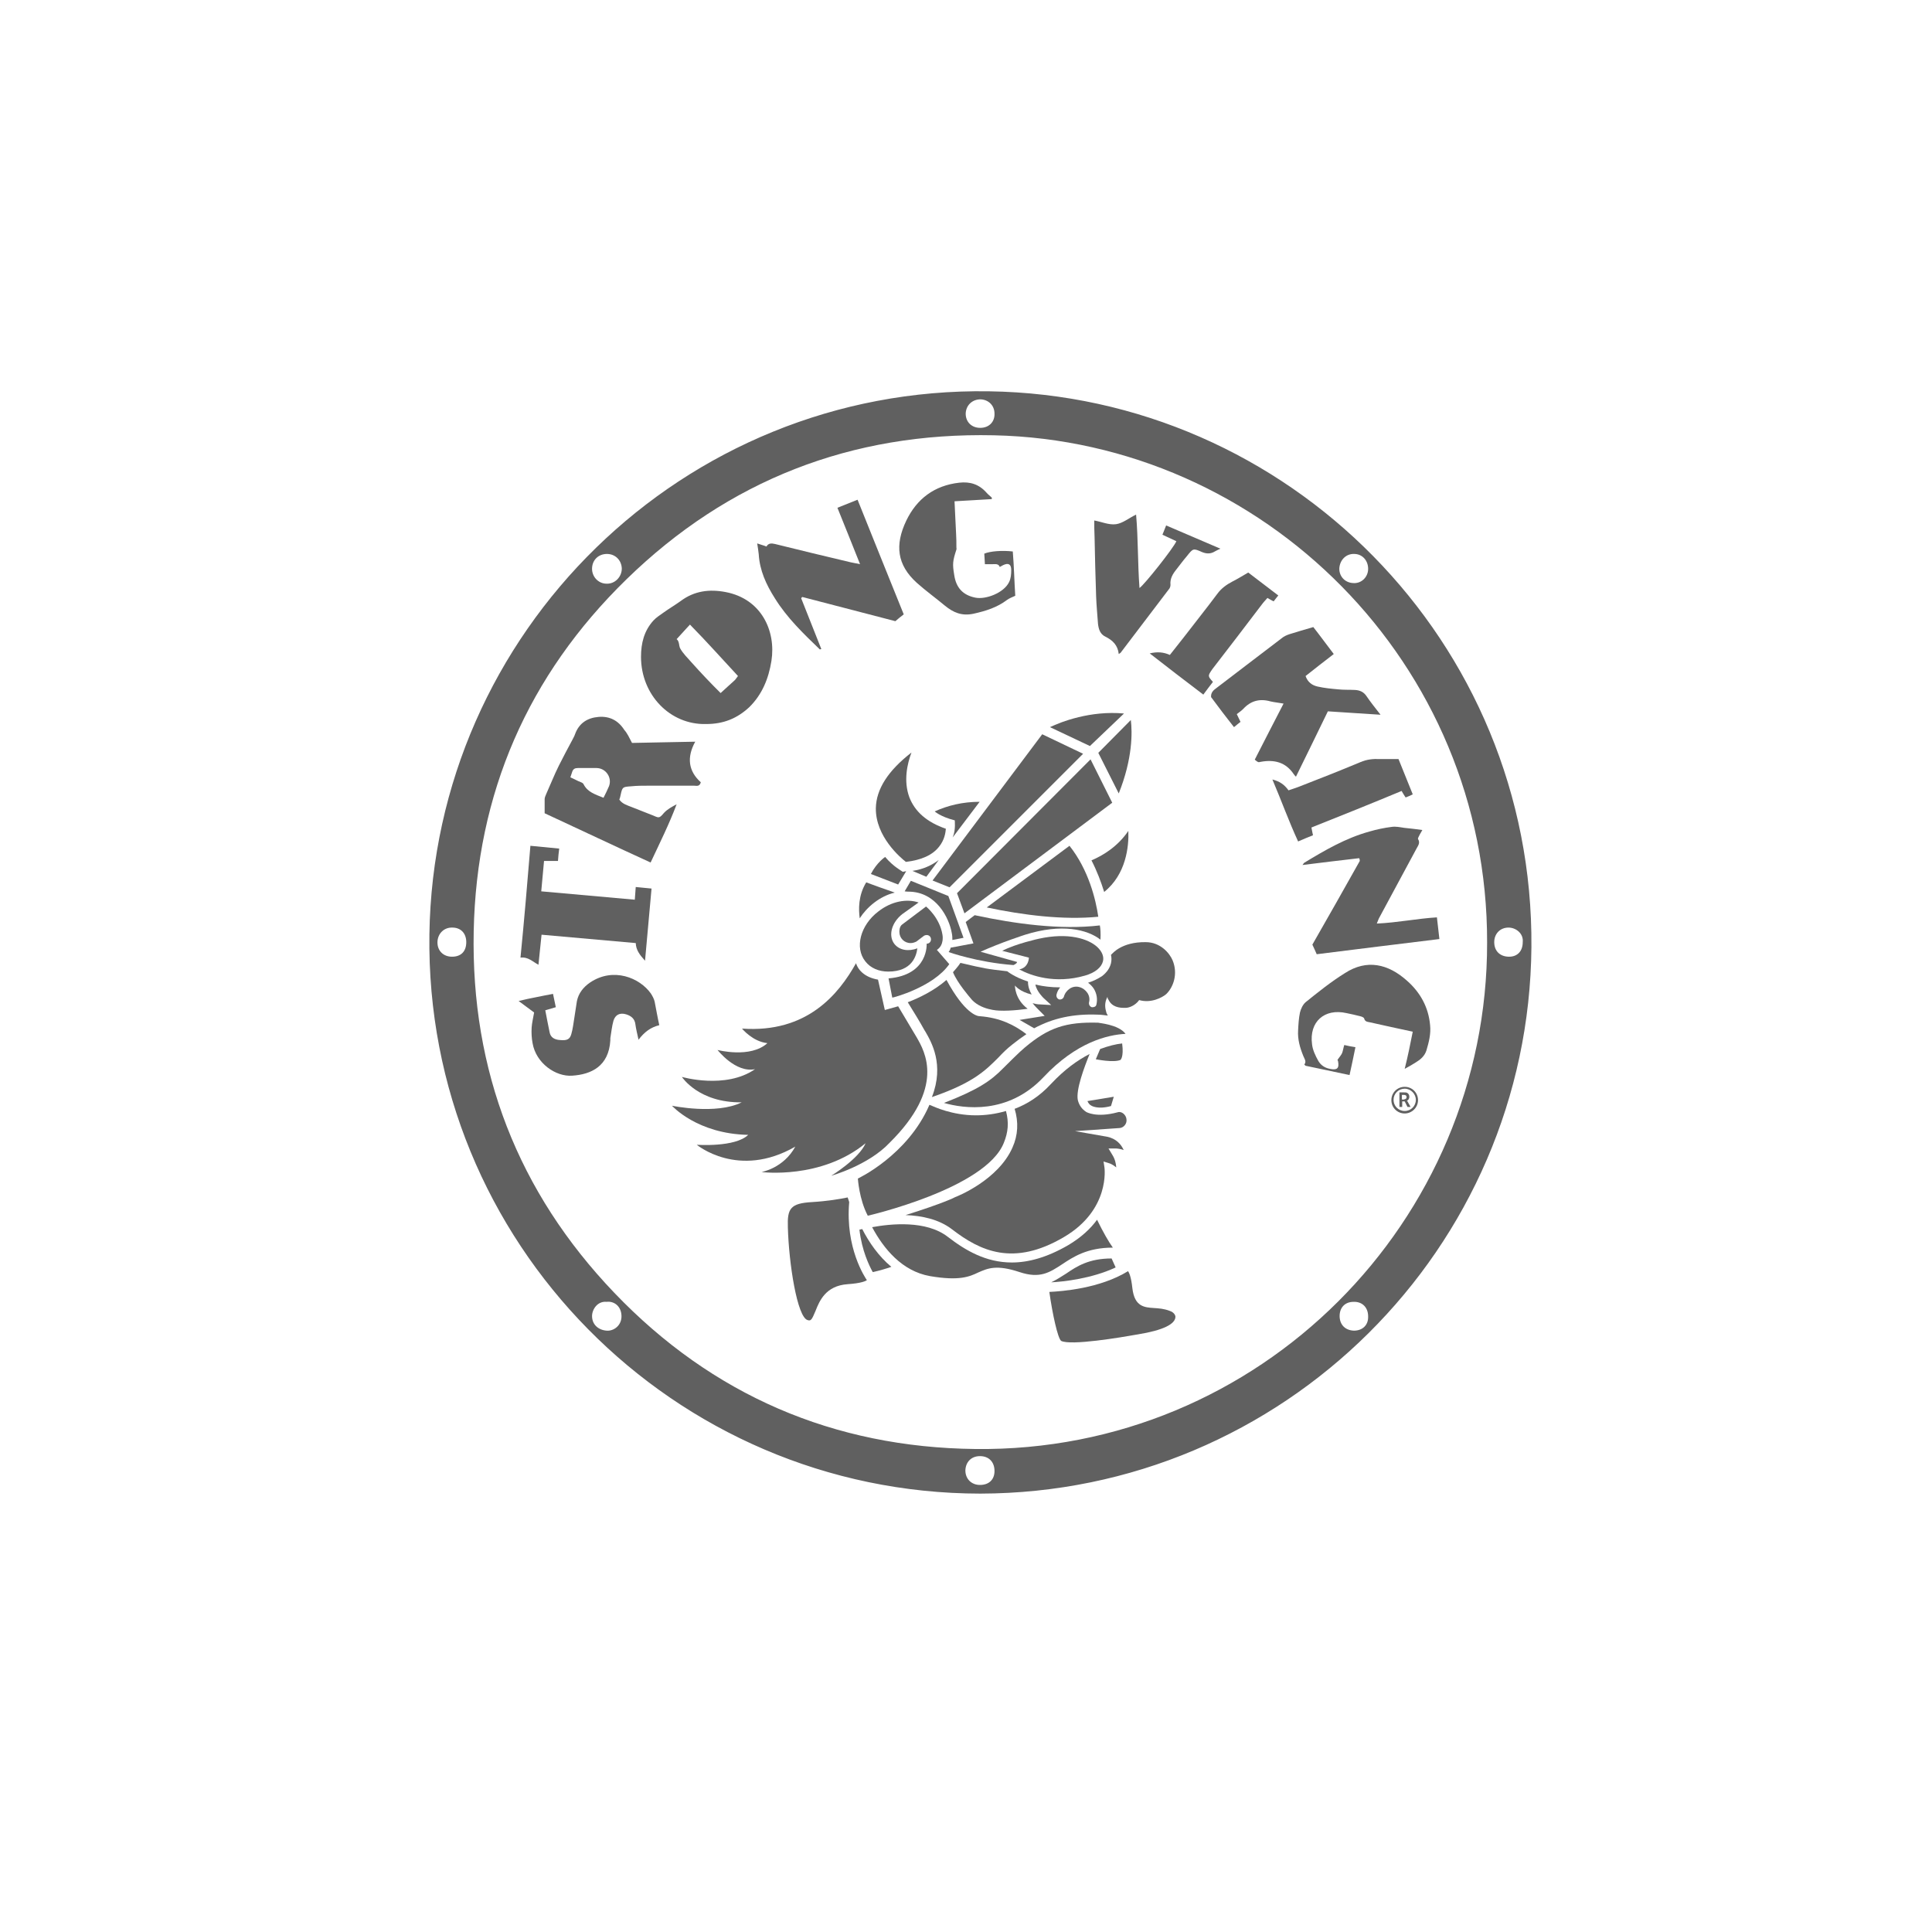 <?xml version="1.0" encoding="utf-8"?>
<!-- Generator: Adobe Illustrator 27.6.1, SVG Export Plug-In . SVG Version: 6.00 Build 0)  -->
<svg version="1.1" id="Laag_1" xmlns="http://www.w3.org/2000/svg" xmlns:xlink="http://www.w3.org/1999/xlink" x="0px" y="0px"
	 viewBox="0 0 623.6 623.6" style="enable-background:new 0 0 623.6 623.6;" xml:space="preserve">
<style type="text/css">
	.st0{fill:#606060;}
</style>
<g>
	<path class="st0" d="M316.4,482.1c-99-0.1-179.2-81.2-177.8-180.5c1.4-97.5,81.8-176.8,180.6-175.3
		c96.5,1.4,175.9,80.7,175.1,179.4C493.5,403,414.2,481.9,316.4,482.1z M480,304.2c0.2-90.1-72.3-161.8-159.2-163.7
		c-45.9-1-85.8,14.5-118.6,46.5c-31.8,31-48.4,69.1-49.3,113.6c-0.9,45,14.3,84.2,45.4,116.7c31.6,33,70.8,49.9,116.5,50.4
		C406.7,468.8,480.2,394.1,480,304.2z M195.9,178.8c-2.7,0-4.7,1.9-4.8,4.6c-0.1,2.7,2,5,4.7,5c2.7,0.1,4.9-2.2,4.9-4.9
		C200.6,180.8,198.6,178.8,195.9,178.8z M491.5,304.1c0.3-2.8-2.2-4.7-4.6-4.7c-2.7,0-4.6,2-4.6,4.7c0,2.9,1.9,4.7,4.8,4.7
		C489.8,308.8,491.5,307,491.5,304.1z M150.5,304.1c0-2.8-1.7-4.7-4.5-4.7c-2.7-0.1-4.8,2-4.8,4.8c0,2.7,1.9,4.6,4.7,4.6
		C148.8,308.8,150.5,307.1,150.5,304.1z M316.3,479.3c2.9,0,4.7-1.7,4.7-4.5c0-2.9-1.8-4.8-4.7-4.8c-2.8,0-4.6,1.9-4.7,4.6
		C311.6,477.4,313.6,479.3,316.3,479.3z M195.8,420.2c-2.9-0.3-4.7,2.4-4.7,4.6c0,2.7,2,4.5,4.7,4.7c2.2,0.2,4.9-1.6,4.8-4.8
		C200.5,421.5,198.1,419.9,195.8,420.2z M441.6,183.6c0-2.7-1.9-4.8-4.5-4.8c-2.6-0.1-4.6,1.9-4.8,4.6c-0.1,2.6,1.8,4.7,4.5,4.8
		C439.4,188.4,441.6,186.3,441.6,183.6z M316.4,138.1c2.8,0,4.7-1.9,4.6-4.6c0-2.6-1.9-4.5-4.5-4.6c-2.7,0-4.7,1.9-4.8,4.6
		C311.7,136.2,313.6,138.1,316.4,138.1z M436.9,420.2c-2.8,0-4.6,1.9-4.5,4.8c0.1,2.7,1.9,4.4,4.6,4.5c2.8,0,4.7-1.8,4.6-4.6
		C441.6,422,439.7,420.1,436.9,420.2z"/>
	<path class="st0" d="M227.9,233.7c-11.6,0.3-21-9.4-21-21.7c0-4.4,1-8.4,4-11.7c0.9-1,2.2-1.8,3.3-2.6c1.8-1.3,3.7-2.4,5.5-3.7
		c4.4-3.3,9.3-3.9,14.5-2.9c11.6,2.2,16.3,12.6,14.8,22.2c-0.9,5.7-3,10.9-7.2,15C238,231.8,233.7,233.7,227.9,233.7z M238.2,218.2
		c-5.1-5.5-10.1-11.1-15.5-16.6c-1.5,1.7-2.9,3.1-4.3,4.7c0.9,0.7,0.7,2,1.1,2.9c0.9,1.7,2.4,3.1,3.7,4.6c1.5,1.7,3.1,3.4,4.7,5.1
		c1.5,1.6,3.1,3.2,4.7,4.8c1.6-1.5,3-2.7,4.4-4C237.4,219.4,237.7,218.8,238.2,218.2z"/>
	<path class="st0" d="M204,239.8c6.7-0.1,13.3-0.3,20.4-0.4c-2.8,5.1-2.2,9.5,1.8,13.1c-0.4,1.5-1.4,1.1-2.2,1.1
		c-4.9,0-9.7,0-14.6,0c-1.9,0-3.8,0-5.7,0.2c-2.8,0.2-2.8,0.2-3.4,2.9c-0.1,0.5-0.2,0.9-0.4,1.4c1,1.4,2.5,1.8,4,2.4
		c2.2,0.9,4.4,1.7,6.6,2.6c2.2,0.9,2.2,1.2,3.8-0.7c1.1-1.2,2.6-2,4.1-2.8c-2.4,6.4-5.4,12.4-8.4,18.8c-11.6-5.3-23-10.7-34.2-15.9
		c0-1.7,0-3.1,0-4.6c0-0.5,0.3-1.1,0.5-1.6c1.4-3.1,2.6-6.2,4.1-9.2c1.4-2.8,2.9-5.6,4.4-8.4c0.3-0.6,0.6-1.1,0.8-1.7
		c1.3-3.6,4-5.3,7.6-5.6c3.6-0.3,6.4,1.2,8.3,4.2C202.5,236.7,203.1,238.1,204,239.8z M194.8,257.5c0.7-1.4,1.3-2.6,1.8-3.8
		c1-2.8-1.1-5.8-4.1-5.8c-2,0-4,0-6,0c-0.9,0-1.5,0.3-1.8,1.2c-0.2,0.6-0.4,1.2-0.6,1.8c0.9,0.4,1.7,0.8,2.5,1.2
		c0.6,0.3,1.6,0.5,1.8,1.1C189.7,255.7,192.1,256.4,194.8,257.5z"/>
	<path class="st0" d="M445.6,230.7c-5.9-0.4-11.3-0.7-17-1.1c-3.4,7-6.8,14-10.3,21.1c-0.3-0.3-0.5-0.5-0.7-0.8
		c-2.6-3.9-6.3-4.8-10.7-4c-0.8,0.2-0.8,0.2-1.9-0.7c3-5.9,6.1-11.9,9.3-18.1c-1.6-0.3-2.9-0.4-4.2-0.7c-3.5-1-6.4-0.2-8.8,2.4
		c-0.6,0.6-1.3,1.1-2.1,1.7c0.4,0.8,0.7,1.5,1.2,2.5c-0.6,0.5-1.3,1-2.1,1.7c-1.3-1.7-2.6-3.3-3.8-4.9c-1.2-1.6-2.4-3.2-3.6-4.8
		c-0.1-1.4,0.7-2.2,1.7-2.9c7.1-5.4,14.1-10.8,21.1-16.1c0.7-0.6,1.6-1,2.5-1.3c2.5-0.8,5-1.5,7.7-2.3c2.2,2.8,4.3,5.7,6.6,8.7
		c-3.1,2.4-6.1,4.7-9.1,7.1c0.7,2,2.1,3,3.9,3.4c2.2,0.5,4.4,0.7,6.6,0.9c1.8,0.2,3.7,0.1,5.5,0.2c1.5,0.1,2.7,0.6,3.6,1.9
		C442.3,226.5,443.8,228.4,445.6,230.7z"/>
	<path class="st0" d="M438.7,277c-6,0.7-12,1.4-18.3,2.2c0.3-0.4,0.5-0.7,0.7-0.8c6.6-4,13.3-7.9,20.9-10c2.4-0.7,4.8-1.2,7.2-1.5
		c1.3-0.2,2.7,0.1,4,0.3c1.9,0.2,3.8,0.4,5.9,0.7c-0.3,0.6-0.6,1-0.8,1.4c-0.2,0.5-0.7,1.2-0.6,1.5c0.9,1.4-0.2,2.4-0.7,3.5
		c-3.9,7.3-7.9,14.6-11.8,21.9c-0.3,0.5-0.4,1-0.8,1.9c6.7-0.3,12.9-1.6,19.4-2c0.3,2.4,0.5,4.6,0.8,7c-13.4,1.6-26.6,3.3-39.6,4.9
		c-0.5-1.1-0.9-2.1-1.4-3.1c5.1-8.9,10.2-17.9,15.3-27C438.9,277.4,438.8,277.2,438.7,277z"/>
	<path class="st0" d="M258.6,193.1c2.2,5.5,4.3,10.9,6.5,16.4c-0.3,0.1-0.5,0.1-0.5,0.1c-5.3-5.1-10.6-10.2-14.5-16.5
		c-2.8-4.4-4.9-9-5.2-14.2c-0.1-1.1-0.3-2.2-0.5-3.5c1.1,0.4,2,0.6,3,1c0.6-1.1,1.6-1.1,2.8-0.8c8.1,2,16.3,4,24.4,5.9
		c0.8,0.2,1.7,0.3,3,0.6c-2.5-6.2-4.8-12.1-7.3-18.2c2.2-0.9,4.2-1.7,6.5-2.6c5,12.4,9.9,24.7,14.9,37c-0.9,0.7-1.8,1.4-2.7,2.2
		c-10-2.6-20-5.2-30-7.8C258.9,192.7,258.7,192.9,258.6,193.1z"/>
	<path class="st0" d="M353.2,168c2.3,0.4,4.7,1.5,7,1.2c2.2-0.3,4.2-2,6.5-3.1c0.7,7.9,0.5,15.8,1.1,23.7
		c1.6-1.1,10.9-12.8,11.9-15.1c-1.4-0.7-2.8-1.3-4.5-2.1c0.4-0.9,0.7-1.8,1.2-3c5.8,2.5,11.5,4.9,17.5,7.5c-0.9,0.4-1.4,0.7-1.8,0.9
		c-1.3,0.8-2.6,0.8-4.1,0.2c-2.9-1.3-2.9-1.2-4.9,1.3c-1.2,1.4-2.3,2.9-3.4,4.3c-1.2,1.5-2.1,3-1.9,5c0,0.5-0.2,1.1-0.6,1.5
		c-5.2,6.8-10.3,13.6-15.5,20.4c-0.1,0.1-0.3,0.2-0.6,0.4c-0.3-2.8-1.9-4.4-4.3-5.6c-1.7-0.8-2.2-2.4-2.4-4.2
		c-0.2-2.9-0.5-5.9-0.6-8.8c-0.2-6.4-0.4-12.8-0.5-19.1C353.2,171.4,353.2,169.6,353.2,168z"/>
	<path class="st0" d="M212.8,330.9c-2.8,0.7-4.8,2.2-6.7,4.7c-0.4-1.9-0.8-3.4-1-4.9c-0.2-1.9-1.4-2.8-3-3.3c-2-0.6-3.5,0.1-4.1,2.1
		c-0.5,1.8-0.7,3.8-1,5.6c0,0.2,0,0.5,0,0.7c-0.5,8.4-6.2,11-12.3,11.4c-5.3,0.4-11.7-4-12.8-10.5c-0.3-1.6-0.4-3.3-0.3-5
		c0.1-1.6,0.5-3.1,0.8-4.9c-1.5-1.1-3.1-2.3-5-3.7c2.1-0.5,3.8-0.9,5.5-1.2c1.8-0.4,3.6-0.7,5.6-1.1c0.3,1.5,0.6,2.9,0.9,4.3
		c-1.3,0.4-2.3,0.7-3.4,1c0.5,2.5,0.9,4.8,1.4,7.1c0.3,1.6,1.5,2.4,3.4,2.5c2.2,0.2,3.1-0.2,3.6-1.9c0.5-1.7,0.7-3.6,1-5.4
		c0.3-1.7,0.5-3.5,0.8-5.2c0.5-2.6,2.1-4.6,4.3-6.1c7.5-5,16-1.5,19.6,3.6c0.5,0.8,1,1.7,1.2,2.6
		C211.8,325.8,212.2,328.2,212.8,330.9z"/>
	<path class="st0" d="M171.2,273c3.2,0.3,6.1,0.6,9.3,0.9c-0.2,1.4-0.3,2.7-0.4,4c-1.5,0-2.9,0-4.5,0c-0.3,3.1-0.6,6.3-0.9,9.8
		c10.1,0.9,20.1,1.8,30.2,2.7c0.1-1.5,0.2-2.6,0.3-4.1c1.7,0.2,3.3,0.3,5.1,0.5c-0.7,7.8-1.4,15.3-2.1,23.3c-1.7-1.9-2.9-3.4-3-5.7
		c-10.1-0.9-20.1-1.8-30.4-2.7c-0.3,3.3-0.7,6.4-1,9.7c-1.9-1-3.3-2.6-5.8-2.3C169.2,297,170.2,285.1,171.2,273z"/>
	<path class="st0" d="M320.1,161.1c-3.9,0.2-7.9,0.5-12,0.7c0.2,3.6,0.3,7,0.5,10.4c0.1,1.5,0.1,3,0.1,4.5c0,0.2,0.1,0.5,0,0.7
		c-1.2,3.7-1.3,4.6-0.7,8.2c0.6,4.1,2.8,6.5,6.8,7.3c3.3,0.7,9.2-1.5,10.9-5c0.6-1.2,0.7-2.6,0.7-3.9c0-1.9-0.9-2.4-2.6-1.6
		c-0.4,0.2-0.7,0.4-1.1,0.6c-0.4-1.1-1.4-0.9-2.2-0.9c-0.8,0-1.6,0-2.6,0c-0.1-1.3-0.1-2.4-0.2-3.4c1.9-0.8,5.8-1.1,9.2-0.7
		c0.4,4.8,0.5,9.7,0.8,14.3c-1.1,0.5-1.9,0.8-2.6,1.3c-3.3,2.5-6.9,3.6-10.9,4.5c-3.8,0.8-6.5-0.4-9.2-2.6c-3-2.5-6.2-4.8-9.1-7.4
		c-6.4-5.8-7.1-12.2-3.4-20c3.4-7.1,9.1-11.4,17.1-12.3c3.5-0.4,6.4,0.5,8.8,3.2c0.5,0.6,1.2,1.1,1.7,1.6
		C320.2,160.8,320.1,161,320.1,161.1z"/>
	<path class="st0" d="M456,333c-4.8-1-9.2-2-13.7-3c-0.8-0.2-1.7-0.1-2-1.3c-0.1-0.3-0.8-0.6-1.3-0.7c-1.5-0.4-3-0.7-4.4-1
		c-7.1-1.6-12.1,2.8-11.1,10.1c0.2,1.8,1.1,3.7,2,5.3c0.8,1.4,2.1,2.3,3.8,2.6c2.3,0.5,3-0.2,2.6-2.4c-0.1-0.3-0.2-0.6-0.2-0.5
		c0.6-0.9,1.2-1.5,1.5-2.2c0.3-0.8,0.4-1.7,0.7-2.6c1.2,0.3,2.3,0.5,3.6,0.7c-0.6,3-1.2,5.8-1.9,9c-4.9-1-9.7-2.1-14.2-3
		c-0.3-0.3-0.4-0.4-0.4-0.4c0.8-1,0-1.9-0.3-2.7c-1.1-2.7-1.9-5.4-1.7-8.4c0.1-1.9,0.2-3.8,0.6-5.7c0.3-1.2,0.9-2.5,1.8-3.3
		c4.1-3.3,8.2-6.6,12.7-9.4c7.1-4.6,14-3,20.1,2.5c4.3,3.8,6.9,8.6,7.4,14.3c0.3,2.8-0.4,5.5-1.2,8.2c-0.6,1.8-1.9,2.9-3.4,3.8
		c-1.1,0.7-2.1,1.3-3.6,2.1C454.4,341,455.2,337.1,456,333z"/>
	<path class="st0" d="M423.3,267.1c0.2,1,0.3,1.7,0.5,2.5c-1.5,0.6-3,1.2-4.8,2c-3-6.5-5.4-13.2-8.3-20c2.4,0.6,3.9,1.7,5.2,3.5
		c1.1-0.4,2.2-0.7,3.2-1.1c6.7-2.6,13.3-5.2,20-8c2.1-0.9,4.1-1.1,6.3-1c1.9,0,3.8,0,6,0c1.5,3.7,3,7.5,4.6,11.4
		c-0.8,0.4-1.5,0.7-2.3,1c-0.4-0.6-0.8-1.2-1.3-2.1C442.8,259.3,433.1,263.2,423.3,267.1z"/>
	<path class="st0" d="M391.5,220.1c-1,1.3-2,2.6-3.1,4.1c-5.8-4.4-11.4-8.7-17.3-13.3c2.5-0.6,4.5-0.4,6.5,0.5
		c1.5-1.9,3-3.8,4.5-5.7c3.6-4.7,7.3-9.3,10.8-14c1.3-1.8,3-3,4.9-4c1.6-0.8,3.2-1.8,5.1-2.9c3,2.3,6.4,4.9,9.7,7.4
		c-0.6,0.7-1,1.3-1.5,1.9c-0.6-0.3-1.2-0.6-2-1.1c-0.6,0.7-1.3,1.4-1.8,2.1c-5.3,7-10.6,13.9-16,20.9
		C389.8,218.2,389.8,218.2,391.5,220.1z"/>
	<g>
		<path class="st0" d="M292,287.7c0.7,0.1,0.9,0.1,1.2,0.1c9.1,0,13.2,8.7,14,13.3c0.2,0.9,0.2,1.6,0.2,2.3l3.6-0.7l-4.9-13.5
			l-12.1-4.9L292,287.7L292,287.7z"/>
		<path class="st0" d="M363.6,361.3c-0.1-1.4-1.5-2.7-2.8-2.3c-7,1.9-10.2-0.1-10.2-0.1c-1.4-0.9-2.3-2.2-2.7-3.8
			c-0.7-3.3,2.1-10.7,3.8-14.9c-3.9,2-8.1,5-12.5,9.7c-3.7,4-7.7,6.5-11.7,8c1.3,4.3,1.1,8.5-0.7,12.5c-4.6,10.5-17.9,15.8-18.5,16
			c-0.1,0.1-3.9,2-16,5.8c5.2,0.2,10.7,1.3,15,4.6c9.1,7,19.8,12.1,36.1,2.5c15-8.8,13.1-22.3,13.1-22.4l-0.3-2l1.9,0.6
			c0.1,0,1.1,0.4,2.2,1.3c-0.1-1.3-0.4-2.7-1.3-4.1l-1.2-2l2.3,0c0.1,0,1.2,0,2.6,0.5c-0.8-1.8-2.4-3.7-5.4-4.3l-10.3-1.8l14.4-1
			C362.7,364,363.8,362.7,363.6,361.3"/>
		<path class="st0" d="M316.2,328c-0.8,0-4.8-0.8-10.7-11.7c-3.9,3.4-8.8,5.8-12.5,7.2c1.7,2.7,4.3,7,5.1,8.5c0.2,0.3,0.3,0.6,0.6,1
			c1.9,3.3,6.2,10.6,2.1,21.1l0.6-0.2c12.9-4.5,16.8-8.5,20.9-12.6c1.3-1.4,2.7-2.8,4.5-4.2c1.5-1.2,3-2.3,4.5-3.3
			C327.5,330.9,322.9,328.5,316.2,328L316.2,328L316.2,328z"/>
		<path class="st0" d="M362.2,336.8c-2,0.2-4.4,0.8-7.1,1.8c-0.4,1-0.9,2.1-1.4,3.3c0,0,5.8,1.2,8,0.2
			C361.6,342.1,362.8,341.4,362.2,336.8"/>
		<path class="st0" d="M274.1,388c-0.2-0.6-0.3-1-0.5-1.5c-2.4,0.5-6.5,1.2-11.5,1.5c-7,0.4-8,2.1-7.8,8.1c0.3,11.6,3,29.1,6.4,30
			c1,0.3,1.3,0,2.5-2.9c1.3-3.3,3.3-8.2,10.4-8.7c4.4-0.3,5.8-1,6.2-1.3C279.2,412.3,272.8,402.8,274.1,388"/>
		<path class="st0" d="M359.2,402.7L359.2,402.7c-1.3-1.8-3.1-4.9-5.1-9c-2.1,2.9-5.1,5.7-9.3,8.2c-6.9,4-12.9,5.6-18.2,5.6
			c-8.4,0-15-3.9-20.7-8.3c-7-5.4-18.4-4.2-24.4-3.1c3.7,6.9,9.6,14.2,18.7,15.8c9.4,1.6,12.7,0.2,15.6-1.2c3-1.3,5.8-2.6,13.3-0.1
			c6.6,2.2,9.7,0.1,13.7-2.5C346.4,405.7,350.9,402.7,359.2,402.7"/>
		<path class="st0" d="M377.5,423.1c-1.8-0.7-3.5-0.8-5-0.9c-3.1-0.2-6.3-0.4-7-6.4c-0.4-3.8-1.1-5.1-1.4-5.5
			c-9.1,5.6-21.3,6.5-25.4,6.7c1,7.1,2.7,14.9,3.8,15.8c3.1,1.6,19.2-1.1,24.8-2.1c8-1.3,12.2-3.3,12.1-5.8
			C379.2,423.9,378.2,423.3,377.5,423.1"/>
		<path class="st0" d="M324,368.9c1.4-3.4,1.7-6.6,0.7-10.3c-3.4,1-6.7,1.4-9.7,1.4c-7.8,0-13.7-2.9-13.8-2.9l-1.2-0.5
			c-7,16.3-23.1,23.8-23.1,23.8s0.4,6.7,3.2,12C280.1,392.4,318.1,383.7,324,368.9"/>
		<path class="st0" d="M364.2,268.2c-3.4,5-8.1,7.9-11.9,9.5c1.8,3.5,3.1,7,4.1,10.2C363.5,282.2,364.4,273.2,364.2,268.2"/>
		<path class="st0" d="M292.4,278.2c5-0.6,8.6-2.2,10.7-4.9c1.8-2.2,2.1-4.6,2.2-5.8c-6.1-2.1-10-5.5-11.8-10.2
			c-1.9-5.2-0.7-10.7,0.7-14.4c-7.5,5.8-11.4,11.8-11.5,18C282.6,270,290.6,276.8,292.4,278.2"/>
		<path class="st0" d="M288.8,288.1L288.8,288.1c-4.3-1.5-7.7-2.7-9.2-3.3c-2.6,4.2-2.5,8.8-2.1,11.6
			C279.8,292.8,283.9,289.3,288.8,288.1"/>
		<path class="st0" d="M307.5,270.3l8.7-11.5c-5.5,0-10.3,1.2-14.5,3.1c0,0,1.8,1.7,6.5,2.9C308.1,264.8,308.6,267.7,307.5,270.3"/>
		<polygon class="st0" points="306.5,286.4 349.6,243.3 336.4,237 301,284.2 306.5,286.4 		"/>
		<path class="st0" d="M344.1,411.1c-1.6,1-3.1,2-4.8,2.8c4-0.2,13.1-1.2,20.8-4.8l-1.3-2.9C351.5,406.2,347.6,408.7,344.1,411.1"/>
		<path class="st0" d="M278.3,396.7c-0.4,0.1-0.7,0.2-0.9,0.2c0.8,6.8,3.1,11.5,4.3,13.7c2.3-0.5,4.3-1.1,6-1.7
			C283.6,405.5,280.5,401,278.3,396.7"/>
		<path class="st0" d="M294.5,281.1l4.5,1.9l4-5.4C300.7,279.3,298,280.6,294.5,281.1"/>
		<path class="st0" d="M362.8,230.3c-10.9-1-20.3,2.7-23.9,4.4l12.9,6.1L362.8,230.3L362.8,230.3z"/>
		<polygon class="st0" points="352,245.1 308.9,288.3 311.3,294.8 359,259.1 352,245.1 		"/>
		<path class="st0" d="M361.1,256.1c4.5-11.2,4.4-19.8,3.9-23.7l-10.5,10.6L361.1,256.1L361.1,256.1z"/>
		<path class="st0" d="M292.5,281.2l-1.1,0.2c-0.2-0.2-3-1.6-5.7-4.8c0,0-2.7,1.8-4.6,5.5l8.8,3.4L292.5,281.2L292.5,281.2z"/>
		<path class="st0" d="M318.5,292.9c11.8,2.5,24.7,4.1,36,3c-0.8-5.5-3.1-15.1-9.3-22.9L318.5,292.9L318.5,292.9z"/>
		<path class="st0" d="M306.2,307.3c0,0,9.1,3.3,20.9,4.2c0,0,1.1-0.4,1.2-1l-11.8-3.3c6.6-3,14.4-5.5,14.4-5.5
			c11.8-3.7,20.1-1.7,24.3,1.6c0.1-2.1,0-3.6-0.2-4.6c-12.7,1.5-27.4-0.5-40.4-3.3l-2.9,2.2l2.5,6.9l-7.4,1.4
			C306.9,305.9,306.7,306.6,306.2,307.3"/>
		<path class="st0" d="M350.2,314.9c3.2-0.9,5.3-2.6,5.8-4.6c0.4-1.5-0.3-3.2-1.8-4.6c-2.9-2.7-9.4-4.8-18.9-2.7
			c0,0-7.4,1.6-11.8,3.9l8.6,2.2c0,0,0,3.2-3.1,3.8C332.7,314.9,340.5,317.7,350.2,314.9"/>
		<path class="st0" d="M333,321c-0.7-1.2-1.2-2.6-1.2-4.2c-4.2-1.3-6.7-3.3-6.7-3.3c-6.9-0.8-6.9-0.8-15.1-2.7c-0.6,1-2.4,3-2.4,3
			c1.4,3.5,5.6,8.3,5.6,8.3c3,4,9.3,4.1,9.3,4.1c4.1,0.2,9.2-0.6,9.2-0.6c-4.2-3.1-4.1-7.5-4.1-7.5S329.1,320.1,333,321"/>
		<path class="st0" d="M352.3,356.9c0,0,2,1.3,6.3,0.1l0.9-3l-8.5,1.4C351.3,356.1,351.7,356.6,352.3,356.9"/>
		<path class="st0" d="M268.3,379.5c0,0,11.9-3.3,18.8-10.6c18.1-17.9,11.5-29.4,8.7-34.2l-5.9-9.9l-4.3,1.2l-2.2-9.8
			c-4-0.7-6.3-2.8-7.1-5.3c-5.6,10-15.8,22.6-36.8,21.1c0,0,3.4,4.2,8.2,4.7c-5.5,5-16.1,2.2-16.1,2.2s5.8,7.5,12.1,6.2
			c-9.5,6.6-23.6,2.5-23.6,2.5s5.4,8.4,19.3,8.2c-8.2,4.1-22.5,1.1-22.5,1.1s8.1,9.1,24.6,9.4c-4.2,4.1-16.6,3.2-16.6,3.2
			s13.4,11.2,31.8,0.6c-3.8,7-10.9,8.2-10.9,8.2s19.2,2.5,33.6-9.3C277.2,374.1,268.3,379.5,268.3,379.5"/>
		<path class="st0" d="M279.3,310.3c1.7,2.2,4.4,3.3,7.4,3.3c7.8,0,9.1-5.2,9.4-7.5c-2.9,1.1-5.8,0.6-7.4-1.4
			c-2.1-2.7-0.9-7,2.6-9.7l5.2-3.7c-3.8-1.3-8.8-0.4-13,2.9C277.7,298.6,275.8,305.9,279.3,310.3"/>
		<path class="st0" d="M306.4,311.2l-4-4.6c2.5-1.6,1.8-4.9,1.8-4.9c-0.9-5.6-5.3-9.1-5.3-9.1l-7.7,5.8c-1,0.7-0.9,2.4-0.9,2.4
			c0,2,1.6,3.6,3.6,3.6c0.7,0,1.3-0.2,1.9-0.5l2.5-1.9c0.2-0.1,0.5-0.2,0.8-0.2c0.8,0,1.4,0.6,1.4,1.4c0,0.8-0.6,1.4-1.4,1.4
			c0,0,0.7,10.1-12.3,11.2l1.2,6.2C288.1,322.1,301.3,318.6,306.4,311.2"/>
		<path class="st0" d="M378.5,310c-1-2.4-4-5.9-8.7-5.9c-7.8-0.1-10.7,3.7-10.8,3.7l-0.4,0.4c0.2,0.9,0.2,1.8,0,2.7
			c-0.4,1.6-1.3,2.9-2.8,4.1v0c-1.5,1-3,1.7-4.6,2.2c0.7,0.5,1.4,1.2,1.9,2c0.9,1.5,1.2,3.3,0.8,5c-0.1,0.6-0.6,0.9-1.2,0.9
			c-0.1,0-0.2,0-0.3,0c-0.6-0.2-1-0.8-0.9-1.5c0.3-1.1,0.1-2.2-0.5-3.1c-0.6-0.9-1.5-1.6-2.6-1.9c-1.1-0.3-2.2-0.1-3.1,0.5
			c-0.9,0.6-1.6,1.5-1.9,2.6c-0.2,0.6-0.8,1-1.5,0.9c-0.6-0.2-1-0.8-0.9-1.5c0.2-0.9,0.6-1.7,1.2-2.4c-3.1,0-5.6-0.4-7-0.7
			c-0.3-0.1-0.7-0.2-1-0.2c0.4,2.2,2.6,4.3,2.6,4.3l2.5,2.3l-3.5-0.2c-0.9,0-1.8-0.2-2.5-0.4c0.7,0.9,1.5,1.7,1.9,2.1l2,2l-8.1,1.3
			l4.7,2.7c6.1-3.3,12.7-4.7,20.5-4.4c1.2,0,2.2,0.2,3.3,0.3c-0.3-0.4-0.5-0.9-0.6-1.4c-0.5-1.7-0.3-3.3,0.5-4.7
			c-0.1,0.4,0.1,0.7,0.3,1c1.1,2.3,3.4,2.7,5.6,2.6c1,0,3-0.7,4.3-2.5c3.8,1.1,7.4-0.8,8.7-1.9C378.7,318.7,380.3,314.4,378.5,310"
			/>
		<path class="st0" d="M363.3,333.7c-5.7,0.3-15.8,2.6-26.5,14c-11.5,12.2-25.8,10.1-32.1,8.3c11-4.3,15.1-7.1,19.1-11.2
			c1.3-1.3,5.3-5.3,7-6.7c7.6-6.4,13.2-8.3,23.7-8C354.4,330.2,361,330.6,363.3,333.7"/>
	</g>
	<path class="st0" d="M453.4,359.4c-2.4,0-4.3-1.9-4.3-4.3s1.9-4.3,4.3-4.3s4.3,1.9,4.3,4.3S455.7,359.4,453.4,359.4z M453.4,351.4
		c-2,0-3.6,1.6-3.6,3.6c0,2,1.6,3.6,3.6,3.6s3.6-1.6,3.6-3.6C457,353.1,455.4,351.4,453.4,351.4z"/>
	<g>
		<path class="st0" d="M451.7,352.6h1.5c0.5,0,0.7,0,0.9,0.1c0.5,0.2,0.8,0.7,0.8,1.3c0,0.6-0.3,1.1-0.8,1.3v0c0,0,0.1,0.1,0.2,0.2
			l1,1.8h-1l-0.9-1.8h-0.8v1.8h-0.9V352.6z M453.3,354.8c0.5,0,0.7-0.3,0.7-0.7c0-0.4-0.2-0.7-0.9-0.7h-0.6v1.5H453.3z"/>
	</g>
</g>
</svg>
